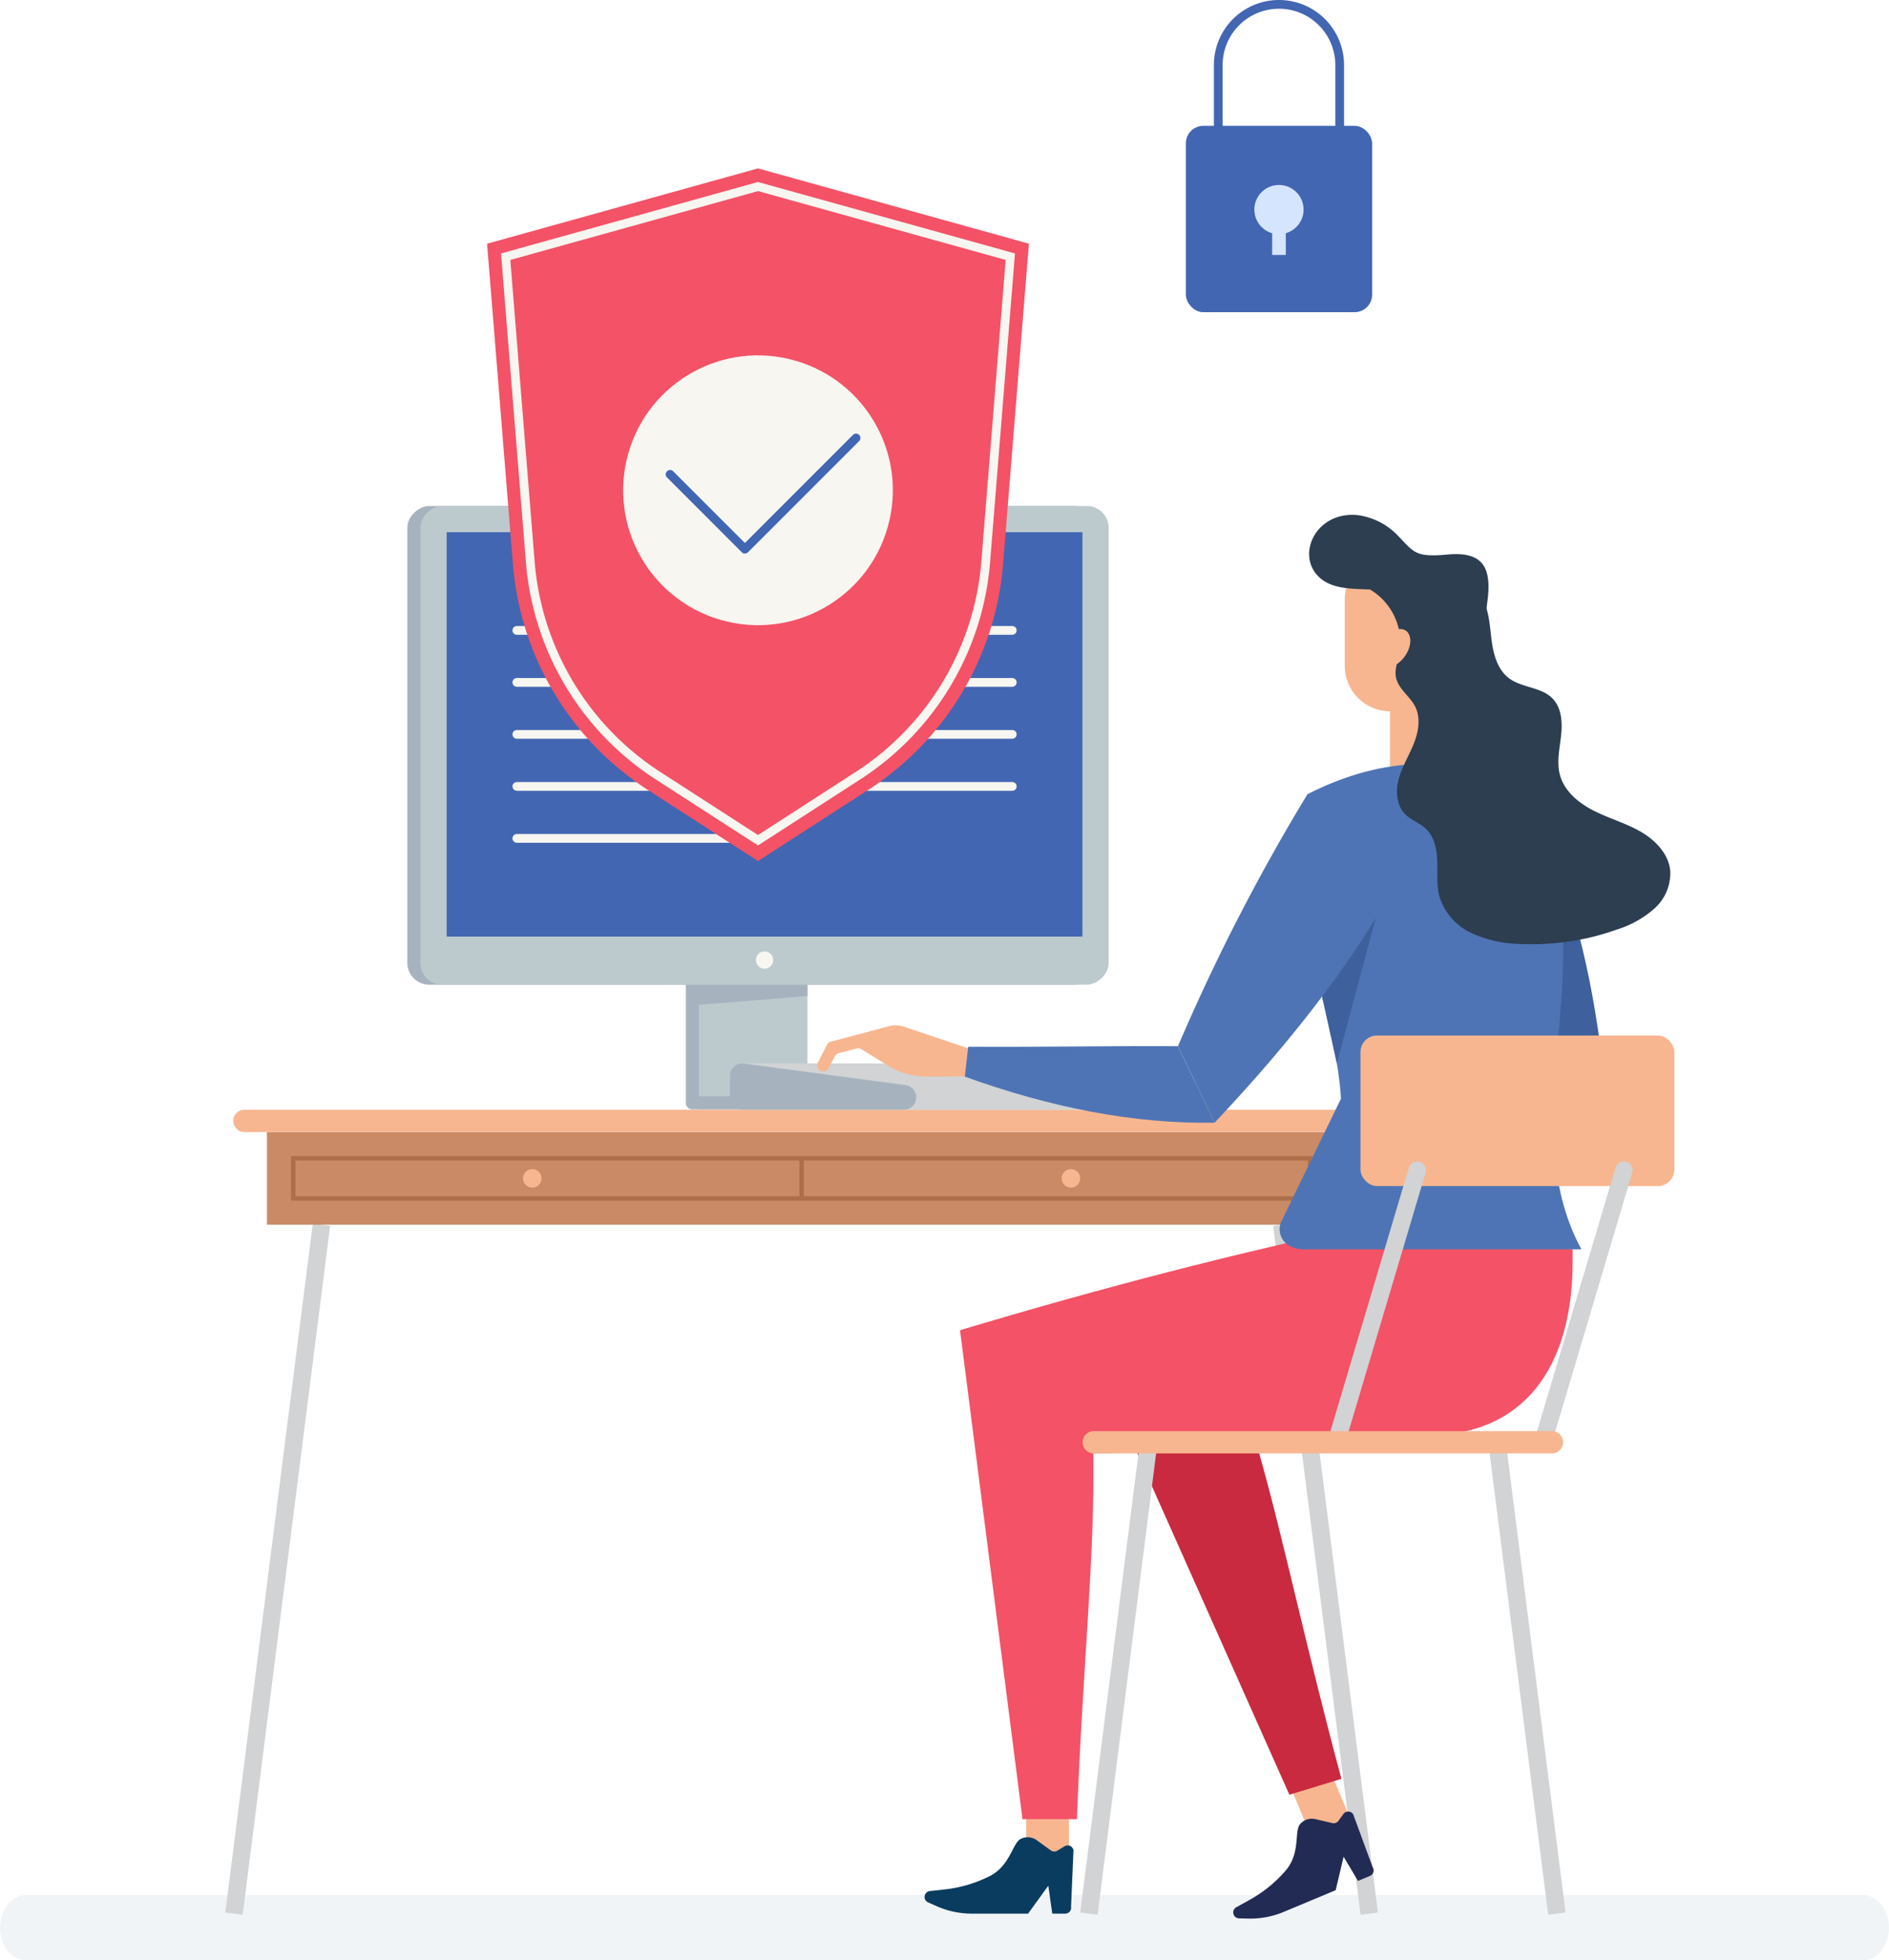 <svg xmlns="http://www.w3.org/2000/svg" width="453.064" height="470" viewBox="0 0 453.064 470"><defs><style>.a{fill:#b9cad2;opacity:0.2;}.b{fill:#d1d3d4;}.c{fill:#c98a65;}.d{fill:#ad6e49;}.e{fill:#f7b690;}.f{fill:#a6b3bf;}.g{fill:#bccace;}.h{fill:#4266b2;}.i{fill:#f7f6f0;}.j{fill:#f35267;}.k{fill:#222b54;}.l{fill:#c92a3f;}.m{fill:#3e609c;}.n{fill:#4f74b5;}.o{fill:#2c3e50;}.p{fill:#0a3c5f;}.q{fill:#d5e5fd;}</style></defs><g transform="translate(-1928 -92.589)"><path class="a" d="M2374.83,541.549h-440.6c-3.442,0-6.234-3.505-6.234-7.831s2.791-7.831,6.234-7.831h440.6c3.442,0,6.234,3.506,6.234,7.831S2378.272,541.549,2374.83,541.549Z" transform="translate(0 21.04)"/><g transform="translate(1982.04 358.661)"><g transform="translate(0 27.289)"><g transform="translate(0 0)"><rect class="b" width="166.501" height="4.194" transform="matrix(0.126, -0.992, 0.992, 0.126, 0, 165.175)"/></g><g transform="translate(251.308)"><rect class="b" width="4.195" height="166.501" transform="translate(0 0.528) rotate(-7.236)"/></g></g><rect class="c" width="256.468" height="22.213" transform="translate(9.987 5.34)"/><g transform="translate(15.754 11.107)"><path class="d" d="M2239.5,367.612H1994.562V356.933H2239.5Zm-243.885-1.049h242.837v-8.581H1995.611Z" transform="translate(-1994.562 -356.933)"/></g><path class="e" d="M2251.311,351.68H1984.03a2.67,2.67,0,1,1,0-5.34h267.281a2.67,2.67,0,1,1,0,5.34Z" transform="translate(-1979.449 -346.34)"/><g transform="translate(137.697 11.235)"><rect class="d" width="1.049" height="10.027"/></g><g transform="translate(71.405 14.226)"><circle class="e" cx="2.221" cy="2.221" r="2.221" transform="translate(0 0)"/><g transform="translate(129.19)"><path class="e" d="M2175.286,362.128a2.221,2.221,0,1,1-2.221-2.221A2.221,2.221,0,0,1,2175.286,362.128Z" transform="translate(-2170.844 -359.907)"/></g></g></g><g transform="translate(2025.696 213.896)"><rect class="f" width="114.778" height="165.064" rx="5.227" transform="translate(165.064) rotate(90)"/><path class="g" d="M2113.946,344.733V312.861h-27.091v33.445a1.573,1.573,0,0,0,1.573,1.573h55.817a1.573,1.573,0,1,0,0-3.146Z" transform="translate(-2017.983 -203.201)"/><path class="f" d="M2088.014,344.733V312.861h-3.146v33.445a1.573,1.573,0,0,0,1.573,1.573h31.871a1.573,1.573,0,1,0,0-3.146Z" transform="translate(-2018.079 -203.201)"/><rect class="g" width="114.778" height="165.064" rx="5.227" transform="translate(168.209 0) rotate(90)"/><rect class="h" width="152.481" height="96.951" transform="translate(9.437 6.292)"/><path class="i" d="M2105.049,312.212a2.071,2.071,0,1,1-2.071-2.071A2.071,2.071,0,0,1,2105.049,312.212Z" transform="translate(-2017.3 -203.333)"/><path class="f" d="M2113.9,320.459l-26.028,2.1v-4.815H2113.9Z" transform="translate(-2017.933 -202.964)"/><g transform="translate(25.22 28.786)"><path class="i" d="M2165.09,237.829H2046.273a1.049,1.049,0,1,1,0-2.1H2165.09a1.049,1.049,0,1,1,0,2.1Z" transform="translate(-2045.224 -235.732)"/><g transform="translate(0 12.466)"><path class="i" d="M2165.09,249.718H2046.273a1.049,1.049,0,1,1,0-2.1H2165.09a1.049,1.049,0,1,1,0,2.1Z" transform="translate(-2045.224 -247.621)"/></g><g transform="translate(0 24.933)"><path class="i" d="M2165.09,261.607H2046.273a1.049,1.049,0,1,1,0-2.1H2165.09a1.049,1.049,0,1,1,0,2.1Z" transform="translate(-2045.224 -259.51)"/></g><g transform="translate(0 37.399)"><path class="i" d="M2165.09,273.5H2046.273a1.049,1.049,0,1,1,0-2.1H2165.09a1.049,1.049,0,1,1,0,2.1Z" transform="translate(-2045.224 -271.399)"/></g><g transform="translate(0 49.865)"><path class="i" d="M2109.636,285.385h-63.363a1.049,1.049,0,1,1,0-2.1h63.363a1.049,1.049,0,0,1,0,2.1Z" transform="translate(-2045.224 -283.288)"/></g></g></g><g transform="translate(2044.821 132.962)"><path class="j" d="M2104.391,131.092l-64.98,18.055,6.2,76.86a71.214,71.214,0,0,0,32.367,54.109l26.412,17.046,26.412-17.046a71.215,71.215,0,0,0,32.367-54.109l6.2-76.86Z" transform="translate(-2039.411 -131.092)"/><g transform="translate(3.345 3.264)"><path class="i" d="M2104.236,293.267l-24.707-15.945a68.474,68.474,0,0,1-30.937-51.719l-5.991-74.271,61.635-17.126.28.078,61.355,17.048L2159.88,225.6a68.476,68.476,0,0,1-30.939,51.719Zm-23.571-17.707,23.571,15.211L2127.8,275.56a66.364,66.364,0,0,0,29.985-50.126l5.852-72.545-59.4-16.506-59.406,16.506,5.852,72.545a66.37,66.37,0,0,0,29.983,50.126Z" transform="translate(-2042.601 -134.205)"/></g><circle class="i" cx="32.34" cy="32.34" r="32.34" transform="translate(26.149 101.337) rotate(-76.894)"/><g transform="translate(42.85 63.597)"><path class="h" d="M2099.261,220.494a1.048,1.048,0,0,1-.741-.307l-17.937-17.937a1.048,1.048,0,0,1,1.482-1.483l17.2,17.194,25.911-25.911a1.048,1.048,0,0,1,1.483,1.483L2100,220.187A1.053,1.053,0,0,1,2099.261,220.494Z" transform="translate(-2080.277 -191.744)"/></g></g><g transform="translate(2103.085 347.553)"><path class="b" d="M2211.283,340.936l-38.715-5.164a3.128,3.128,0,0,0-.356-.008c0-.018-74.688-.018-74.688-.018v11.108h113.367a2.972,2.972,0,0,0,.392-5.918Z" transform="translate(-2094.853 -335.746)"/><path class="f" d="M2137.057,340.936l-38.715-5.164a2.973,2.973,0,0,0-3.365,2.946v5.163a2.973,2.973,0,0,0,2.972,2.973h38.716a2.972,2.972,0,0,0,.392-5.918Z" transform="translate(-2094.977 -335.746)"/></g><g transform="translate(2123.984 216.026)"><rect class="e" width="10.262" height="18.17" transform="translate(50.143 308.827)"/><rect class="e" width="10.262" height="18.17" transform="matrix(0.923, -0.385, 0.385, 0.923, 113.735, 305.434)"/><path class="k" d="M2238.854,507.45a1.416,1.416,0,0,0-2.331-.066l-1.208,1.646a1.417,1.417,0,0,1-1.468.541l-4.06-.955a3.71,3.71,0,0,0-3.65,1.176c-1.472,1.692.152,6.829-3.392,11.059a31.621,31.621,0,0,1-8.966,7.258l-2.967,1.644a1.418,1.418,0,0,0,.653,2.657l2.232.053a20.744,20.744,0,0,0,8.478-1.593l12.482-5.208,1.9-8.028,3.456,5.8,2.871-1.2a1.419,1.419,0,0,0,.643-2.08Z" transform="translate(-2110.287 -195.913)"/><path class="l" d="M2252.787,372.617l-77.195,25.3,49.636,111.368,12.487-3.808c-8.715-32.3-13.854-57.473-19.924-78.741,12.807-.765,26.558-2.034,40.384-3.585,18.071,0,32.72-18.668,32.72-41.7v-2.936Z" transform="translate(-2111.962 -202.429)"/><path class="j" d="M2245.963,372.617c-31.823,6.668-64.666,15.195-98.371,25.3l14.991,117.23h13.056c1.261-35,4.328-63.206,3.938-87.694,21.9-.366,54.18-2.034,79.959-4.3,23.027,0,34.991-16.063,34.991-41.7v-2.936Z" transform="translate(-2113.322 -202.429)"/><rect class="e" width="14.489" height="29.994" transform="translate(151.894 63.971) rotate(180)"/><path class="e" d="M2261.552,242.567l-3.712,7.825a10.949,10.949,0,0,1-7.36,5.958l-1.412.336a10.946,10.946,0,0,1-13.478-10.651v-15.8a10.947,10.947,0,0,1,10.947-10.948h4.859a10.948,10.948,0,0,1,10.915,10.107l.265,7.642A10.944,10.944,0,0,1,2261.552,242.567Z" transform="translate(-2109.049 -209.874)"/><path class="m" d="M2240.22,329.357l-1.139,7.126c20.108,8.306,39.918,13.237,59.342,13.774l-8.8-18.337Z" transform="translate(-2108.879 -204.529)"/><path class="m" d="M2256.207,282.172a479.422,479.422,0,0,0,22.024,64.251l19.318,6.365c-1.126-23.027-7.345-60.983-21.753-78.6Z" transform="translate(-2108.048 -207.208)"/><path class="n" d="M2293.076,383.63h-66.847a6.239,6.239,0,0,1-2.718-.623,4.537,4.537,0,0,1-2.168-6.518l14.063-28.958c-1.061-20.14-12.812-40.64-8.038-73,16.728-8.539,35.67-10.662,50.154,0C2302.715,307.968,2274.726,349.573,2293.076,383.63Z" transform="translate(-2109.773 -207.542)"/><path class="m" d="M2230.406,321.323l12.906-18.921-9.371,34.964Z" transform="translate(-2109.301 -205.838)"/><path class="o" d="M2268.031,240.244a32.143,32.143,0,0,0,2.115-8.774c1.187-8.273-.725-12.457-9.514-11.642-7.649.71-7.986-.484-11.7-4.325a16.326,16.326,0,0,0-9.74-5.115c-9.734-1.054-14.739,8.845-9.846,14.345,3.939,4.43,11.18,2.867,16.221,3.829,7.391,1.412,7.334,6.435,8.024,8.586,1.613,5.035,5.209,12.632,7.748,12.632C2262.667,249.78,2267.209,242.057,2268.031,240.244Z" transform="translate(-2109.445 -210.31)"/><path class="p" d="M2175.2,515.8a1.418,1.418,0,0,0-2.126-.959l-1.749,1.055a1.416,1.416,0,0,1-1.562-.065l-3.379-2.446a3.709,3.709,0,0,0-3.821-.319c-2.011,1-2.489,6.362-7.39,8.9a31.589,31.589,0,0,1-11.068,3.245l-3.372.375a1.417,1.417,0,0,0-.419,2.7l2.039.909a20.735,20.735,0,0,0,8.437,1.794h13.525l4.841-6.678.957,6.678h3.111a1.417,1.417,0,0,0,1.394-1.671Z" transform="translate(-2113.716 -195.628)"/><path class="e" d="M2152.659,333.06l-16.972-5.706a6.105,6.105,0,0,0-3.5-.116l-14,3.7a1.439,1.439,0,0,0-.914.737l-2.2,4.332a1.437,1.437,0,0,0,2.545,1.334l1.584-2.94a1.435,1.435,0,0,1,.911-.71l4.317-1.1a1.435,1.435,0,0,1,1.111.172l6.4,3.969a17.135,17.135,0,0,0,9.1,2.571l10.926-.043Z" transform="translate(-2114.909 -204.642)"/><path class="o" d="M2241.373,227.617a14.8,14.8,0,0,1,7.026,15.467c-.387,1.865-1.148,3.744-.778,5.613.546,2.764,3.328,4.484,4.6,7,1.365,2.7.814,5.994-.3,8.81s-2.755,5.427-3.587,8.34-.689,6.375,1.407,8.563c1.436,1.5,3.555,2.167,5.06,3.6,2.059,1.958,2.638,5,2.721,7.843s-.212,5.74.543,8.479a14.443,14.443,0,0,0,7.722,8.7A29.132,29.132,0,0,0,2277.4,312.6a60.627,60.627,0,0,0,23.358-3.5,24.607,24.607,0,0,0,8.865-5,11.372,11.372,0,0,0,3.767-9.151c-.447-4.047-3.643-7.3-7.178-9.316s-7.517-3.129-11.149-4.968-7.085-4.685-8.131-8.619c-.81-3.047-.064-6.256.283-9.389s.154-6.655-2.051-8.909c-2.713-2.77-7.356-2.529-10.452-4.862-2.671-2.012-3.678-5.534-4.128-8.847s-.537-6.772-2-9.775c-2.243-4.585-7.378-7.2-12.449-7.776s-10.167.541-15.148,1.655Z" transform="translate(-2108.787 -209.726)"/><path class="e" d="M2243.313,241c-.85,2.533.1,4.587,2.131,4.587s4.359-2.054,5.209-4.587-.1-4.587-2.13-4.587S2244.163,238.47,2243.313,241Z" transform="translate(-2108.689 -209.042)"/><path class="n" d="M2149.5,331.931l-.812,7.171c20.468,7.374,40.484,11.393,59.911,11.037l-8.8-18.337C2184.452,331.711,2166.834,332.034,2149.5,331.931Z" transform="translate(-2113.268 -204.411)"/><path class="n" d="M2228.5,274.192a479.171,479.171,0,0,0-31.056,60.406l8.8,18.337c15.821-16.771,29.466-33.681,39.667-50.811Z" transform="translate(-2110.901 -207.208)"/><g transform="translate(63.1 124.828)"><g transform="translate(0 97.657)"><rect class="b" width="113.519" height="4.195" transform="translate(0 112.615) rotate(-82.764)"/></g><g transform="translate(97.939 97.657)"><rect class="b" width="4.195" height="113.52" transform="matrix(0.992, -0.126, 0.126, 0.992, 0, 0.528)"/></g><rect class="e" width="75.279" height="36.105" rx="3.972" transform="translate(67.218)"/><g transform="translate(59.313 30.306)"><path class="b" d="M2233.751,427.576a2.1,2.1,0,0,1-2.011-2.7l19.388-65.121a2.1,2.1,0,1,1,4.02,1.2l-19.388,65.121A2.1,2.1,0,0,1,2233.751,427.576Z" transform="translate(-2231.653 -358.259)"/></g><g transform="translate(108.875 30.306)"><path class="b" d="M2281.02,427.576a2.076,2.076,0,0,1-.6-.088,2.1,2.1,0,0,1-1.413-2.608l19.387-65.121a2.1,2.1,0,1,1,4.02,1.2l-19.387,65.121A2.1,2.1,0,0,1,2281.02,427.576Z" transform="translate(-2278.92 -358.259)"/></g><path class="e" d="M2288.26,425.159h-110a2.671,2.671,0,0,1,0-5.341h110a2.671,2.671,0,0,1,0,5.341Z" transform="translate(-2175.062 -324.964)"/></g></g><g transform="translate(2212.416 92.589)"><g transform="translate(6.727)"><path class="h" d="M2235.834,123.811a1.049,1.049,0,0,1-1.048-1.049V108.2a13.514,13.514,0,0,0-27.028,0v14.562a1.049,1.049,0,0,1-2.1,0V108.2a15.611,15.611,0,0,1,31.222,0v14.562A1.048,1.048,0,0,1,2235.834,123.811Z" transform="translate(-2205.661 -92.589)"/></g><rect class="h" width="44.677" height="44.677" rx="4.185" transform="translate(0 30.173)"/><path class="q" d="M2226.721,140.789a5.9,5.9,0,1,0-7.537,5.663v5.2h3.277v-5.2A5.9,5.9,0,0,0,2226.721,140.789Z" transform="translate(-2198.484 -90.535)"/></g></g></svg>